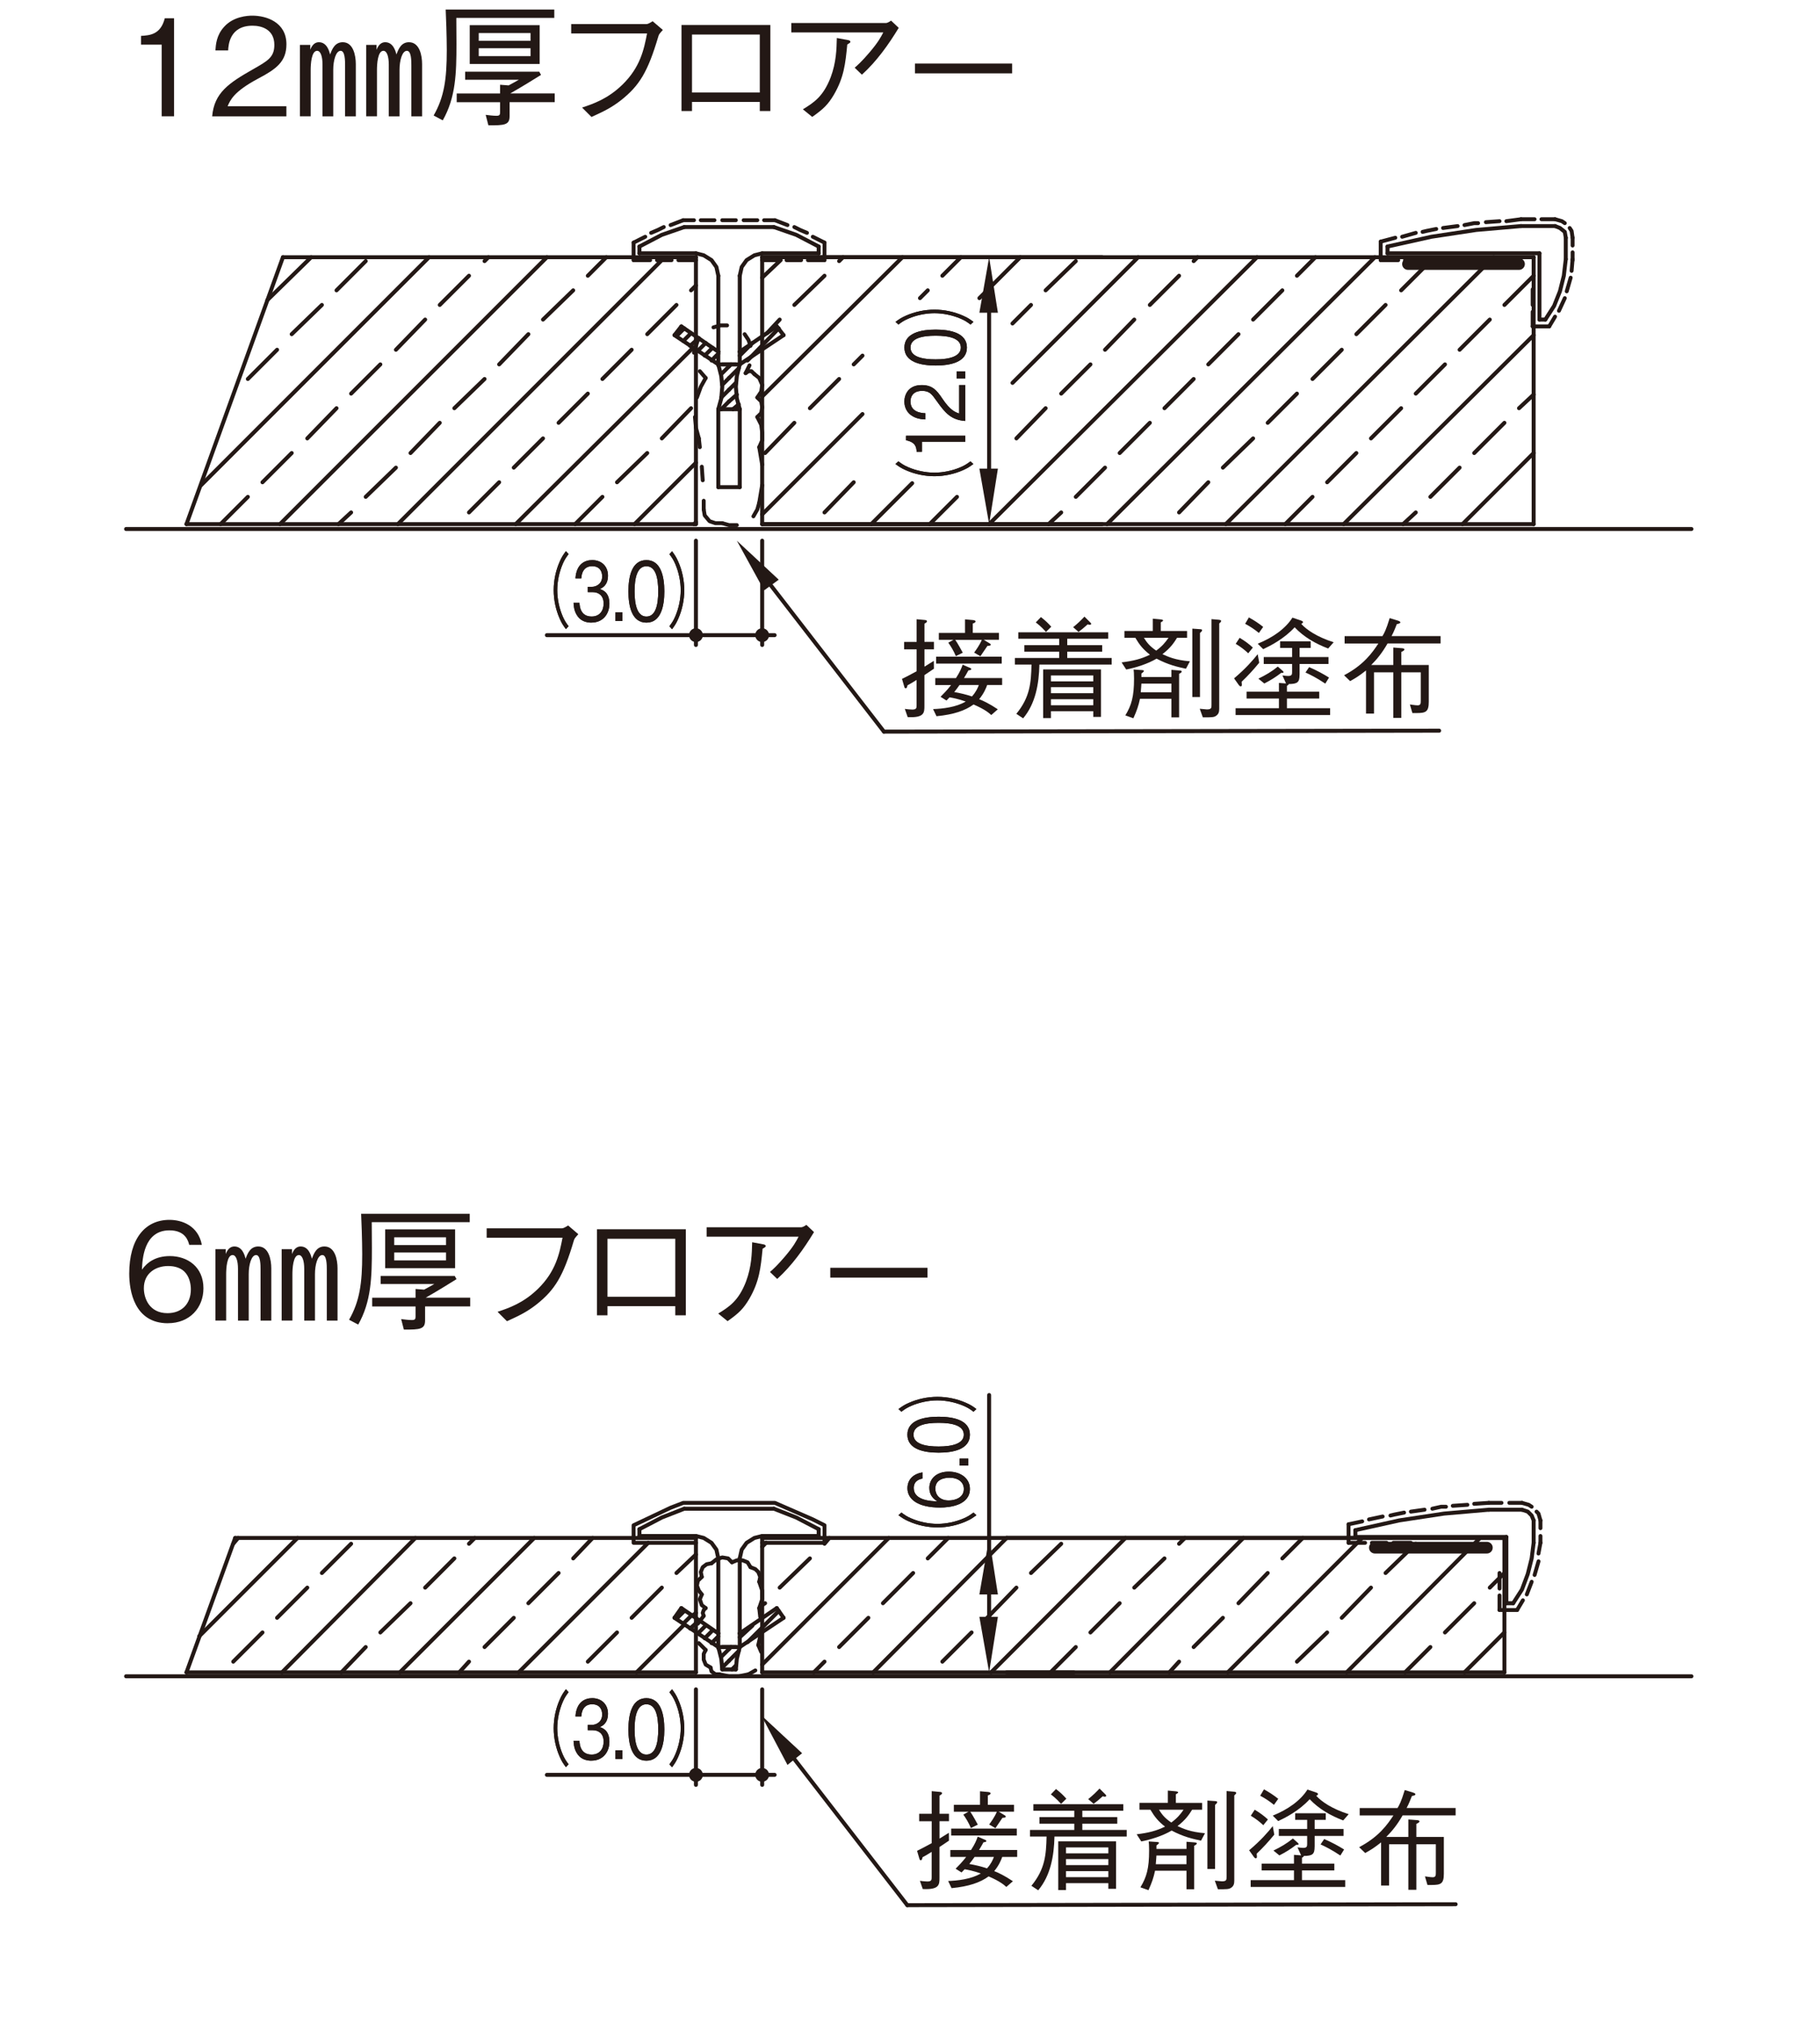 <?xml version="1.0" encoding="UTF-8"?><svg id="_レイヤー_1" xmlns="http://www.w3.org/2000/svg" xmlns:xlink="http://www.w3.org/1999/xlink" viewBox="0 0 500 556"><defs><style>.cls-1,.cls-2,.cls-3,.cls-4,.cls-5,.cls-6{fill:none;}.cls-2{stroke-width:3.21px;}.cls-2,.cls-3,.cls-4,.cls-5,.cls-6{stroke:#231815;stroke-linecap:round;stroke-linejoin:round;}.cls-3{stroke-width:3.21px;}.cls-7{clip-path:url(#clippath-1);}.cls-8{clip-path:url(#clippath-2);}.cls-9,.cls-10{fill:#231815;}.cls-4{stroke-width:1.09px;}.cls-5{stroke-width:1.07px;}.cls-10{fill-rule:evenodd;}.cls-6{stroke-width:2.08px;}.cls-11{clip-path:url(#clippath);}</style><clipPath id="clippath"><rect class="cls-1" x="34.09" y="59.69" width="431.13" height="464.22"/></clipPath><clipPath id="clippath-1"><rect class="cls-1" x="-22.06" y="1030.89" width="489.06" height="244.51"/></clipPath><clipPath id="clippath-2"><rect class="cls-1" x="-22.06" y="1030.89" width="489.06" height="244.51"/></clipPath></defs><rect class="cls-1" width="500" height="556"/><line class="cls-4" x1="73.45" y1="82.44" x2="85.49" y2="70.66"/><line class="cls-4" x1="55.25" y1="133.28" x2="117.87" y2="70.66"/><line class="cls-4" x1="76.92" y1="143.98" x2="150.25" y2="70.66"/><line class="cls-4" x1="109.3" y1="143.98" x2="181.82" y2="71.46"/><line class="cls-4" x1="141.68" y1="143.98" x2="190.39" y2="95.55"/><line class="cls-4" x1="209.39" y1="76.28" x2="214.47" y2="71.46"/><line class="cls-4" x1="174.33" y1="143.98" x2="191.19" y2="127.12"/><line class="cls-4" x1="209.39" y1="108.93" x2="247.92" y2="70.66"/><line class="cls-4" x1="209.39" y1="141.31" x2="236.95" y2="113.74"/><line class="cls-4" x1="269.06" y1="81.9" x2="280.3" y2="70.66"/><line class="cls-4" x1="239.36" y1="143.98" x2="250.6" y2="132.74"/><line class="cls-4" x1="278.16" y1="105.18" x2="312.68" y2="70.66"/><line class="cls-4" x1="54.71" y1="449.51" x2="81.74" y2="422.48"/><line class="cls-4" x1="271.74" y1="143.98" x2="345.33" y2="70.66"/><line class="cls-4" x1="77.46" y1="459.41" x2="114.12" y2="422.48"/><line class="cls-4" x1="304.12" y1="143.98" x2="377.71" y2="70.66"/><line class="cls-4" x1="109.84" y1="459.41" x2="146.77" y2="422.48"/><line class="cls-4" x1="336.76" y1="143.98" x2="410.35" y2="70.66"/><line class="cls-4" x1="142.49" y1="459.41" x2="178.08" y2="423.82"/><line class="cls-4" x1="369.14" y1="143.98" x2="421.33" y2="92.07"/><line class="cls-4" x1="174.87" y1="459.41" x2="187.98" y2="446.29"/><line class="cls-4" x1="190.12" y1="443.89" x2="191.19" y2="443.08"/><line class="cls-4" x1="209.39" y1="424.89" x2="210.46" y2="423.82"/><line class="cls-4" x1="401.79" y1="143.98" x2="421.33" y2="124.45"/><line class="cls-4" x1="209.39" y1="457.27" x2="244.17" y2="422.48"/><line class="cls-4" x1="239.89" y1="459.41" x2="276.55" y2="422.48"/><line class="cls-4" x1="272.27" y1="459.41" x2="309.2" y2="422.48"/><line class="cls-4" x1="304.92" y1="459.41" x2="341.58" y2="422.48"/><line class="cls-4" x1="337.3" y1="459.41" x2="374.23" y2="422.48"/><line class="cls-4" x1="369.95" y1="459.41" x2="406.61" y2="422.48"/><line class="cls-4" x1="402.33" y1="459.41" x2="413.3" y2="448.44"/><line class="cls-4" x1="133.12" y1="71.73" x2="134.19" y2="70.66"/><line class="cls-4" x1="60.6" y1="143.98" x2="68.09" y2="136.49"/><line class="cls-4" x1="161.49" y1="75.75" x2="166.57" y2="70.66"/><line class="cls-4" x1="92.98" y1="143.98" x2="96.46" y2="140.77"/><line class="cls-4" x1="189.85" y1="79.76" x2="191.19" y2="78.42"/><line class="cls-4" x1="158.01" y1="143.98" x2="165.5" y2="136.49"/><line class="cls-4" x1="169.51" y1="132.48" x2="177.81" y2="124.45"/><line class="cls-4" x1="181.82" y1="120.43" x2="189.85" y2="112.14"/><line class="cls-4" x1="230.53" y1="71.73" x2="231.6" y2="70.66"/><line class="cls-4" x1="210.72" y1="91.53" x2="214.2" y2="87.79"/><line class="cls-4" x1="218.22" y1="83.77" x2="226.51" y2="75.75"/><line class="cls-4" x1="190.65" y1="143.98" x2="191.19" y2="143.45"/><line class="cls-4" x1="234.54" y1="100.1" x2="236.95" y2="97.69"/><line class="cls-4" x1="210.19" y1="124.45" x2="218.22" y2="116.15"/><line class="cls-4" x1="222.5" y1="112.14" x2="230.53" y2="104.11"/><line class="cls-4" x1="252.74" y1="81.9" x2="254.88" y2="79.76"/><line class="cls-4" x1="258.89" y1="75.75" x2="263.98" y2="70.66"/><line class="cls-4" x1="226.51" y1="140.77" x2="234.54" y2="132.48"/><line class="cls-4" x1="278.16" y1="88.86" x2="283.24" y2="83.77"/><line class="cls-4" x1="287.26" y1="79.76" x2="295.55" y2="71.73"/><line class="cls-4" x1="64.08" y1="424.08" x2="65.42" y2="422.48"/><line class="cls-4" x1="255.41" y1="143.98" x2="262.91" y2="136.49"/><line class="cls-4" x1="327.93" y1="71.73" x2="329" y2="70.66"/><line class="cls-4" x1="356.3" y1="75.75" x2="361.38" y2="70.66"/><line class="cls-4" x1="288.06" y1="143.98" x2="291.54" y2="140.77"/><line class="cls-4" x1="128.84" y1="424.08" x2="130.44" y2="422.48"/><line class="cls-4" x1="93.78" y1="459.41" x2="100.47" y2="452.45"/><line class="cls-4" x1="104.49" y1="448.44" x2="112.78" y2="440.41"/><line class="cls-4" x1="116.8" y1="436.13" x2="124.82" y2="428.1"/><line class="cls-4" x1="157.47" y1="428.1" x2="162.82" y2="422.48"/><line class="cls-4" x1="126.16" y1="459.41" x2="128.84" y2="456.46"/><line class="cls-4" x1="133.12" y1="452.45" x2="141.15" y2="444.42"/><line class="cls-4" x1="145.16" y1="440.41" x2="153.46" y2="432.11"/><line class="cls-4" x1="413.3" y1="83.77" x2="421.33" y2="75.75"/><line class="cls-4" x1="353.09" y1="143.98" x2="360.58" y2="136.49"/><line class="cls-4" x1="185.84" y1="432.11" x2="191.19" y2="427.03"/><line class="cls-4" x1="161.49" y1="456.46" x2="169.51" y2="448.44"/><line class="cls-4" x1="173.53" y1="444.42" x2="181.82" y2="436.13"/><line class="cls-4" x1="417.31" y1="112.14" x2="421.33" y2="108.39"/><line class="cls-4" x1="385.47" y1="143.98" x2="388.95" y2="140.77"/><line class="cls-4" x1="392.96" y1="136.49" x2="400.99" y2="128.46"/><line class="cls-4" x1="405" y1="124.45" x2="413.3" y2="116.15"/><line class="cls-4" x1="226.51" y1="424.08" x2="227.85" y2="422.48"/><line class="cls-4" x1="209.39" y1="440.94" x2="210.19" y2="440.41"/><line class="cls-4" x1="214.2" y1="436.13" x2="222.5" y2="428.1"/><line class="cls-4" x1="254.88" y1="428.1" x2="260.5" y2="422.48"/><line class="cls-4" x1="223.57" y1="459.41" x2="226.51" y2="456.46"/><line class="cls-4" x1="230.53" y1="452.45" x2="238.56" y2="444.42"/><line class="cls-4" x1="242.57" y1="440.41" x2="250.86" y2="432.11"/><line class="cls-4" x1="323.92" y1="424.08" x2="325.53" y2="422.48"/><line class="cls-4" x1="288.6" y1="459.41" x2="295.55" y2="452.45"/><line class="cls-4" x1="299.57" y1="448.44" x2="307.6" y2="440.41"/><line class="cls-4" x1="311.61" y1="436.13" x2="319.91" y2="428.1"/><line class="cls-4" x1="352.29" y1="428.1" x2="357.91" y2="422.48"/><line class="cls-4" x1="321.24" y1="459.41" x2="323.92" y2="456.46"/><line class="cls-4" x1="327.93" y1="452.45" x2="335.96" y2="444.42"/><line class="cls-4" x1="340.24" y1="440.41" x2="348.27" y2="432.11"/><line class="cls-4" x1="409.28" y1="436.13" x2="413.3" y2="432.11"/><line class="cls-4" x1="386" y1="459.41" x2="392.96" y2="452.45"/><line class="cls-4" x1="396.97" y1="448.44" x2="405" y2="440.41"/><line class="cls-4" x1="68.09" y1="104.11" x2="76.12" y2="96.08"/><line class="cls-4" x1="80.14" y1="91.8" x2="88.43" y2="83.77"/><line class="cls-4" x1="92.45" y1="79.76" x2="100.47" y2="71.73"/><line class="cls-4" x1="72.11" y1="132.48" x2="80.14" y2="124.45"/><line class="cls-4" x1="84.42" y1="120.43" x2="92.45" y2="112.14"/><line class="cls-4" x1="96.46" y1="108.13" x2="104.49" y2="100.1"/><line class="cls-4" x1="108.77" y1="96.08" x2="116.8" y2="87.79"/><line class="cls-4" x1="120.81" y1="83.77" x2="128.84" y2="75.75"/><line class="cls-4" x1="100.47" y1="136.49" x2="108.77" y2="128.46"/><line class="cls-4" x1="112.78" y1="124.45" x2="120.81" y2="116.15"/><line class="cls-4" x1="124.82" y1="112.14" x2="133.12" y2="104.11"/><line class="cls-4" x1="137.13" y1="100.1" x2="145.16" y2="91.8"/><line class="cls-4" x1="149.18" y1="87.79" x2="157.47" y2="79.76"/><line class="cls-4" x1="128.84" y1="140.77" x2="137.13" y2="132.48"/><line class="cls-4" x1="141.15" y1="128.46" x2="149.18" y2="120.43"/><line class="cls-4" x1="153.46" y1="116.15" x2="161.49" y2="108.13"/><line class="cls-4" x1="165.5" y1="104.11" x2="173.53" y2="96.08"/><line class="cls-4" x1="177.81" y1="91.8" x2="185.84" y2="83.77"/><line class="cls-4" x1="279.23" y1="120.43" x2="287.26" y2="112.14"/><line class="cls-4" x1="291.54" y1="108.13" x2="299.57" y2="100.1"/><line class="cls-4" x1="303.58" y1="96.08" x2="311.61" y2="87.79"/><line class="cls-4" x1="315.89" y1="83.77" x2="323.92" y2="75.75"/><line class="cls-4" x1="64.08" y1="456.46" x2="72.11" y2="448.44"/><line class="cls-4" x1="76.12" y1="444.42" x2="84.42" y2="436.13"/><line class="cls-4" x1="88.43" y1="432.11" x2="96.46" y2="424.08"/><line class="cls-4" x1="295.55" y1="136.49" x2="303.58" y2="128.46"/><line class="cls-4" x1="307.6" y1="124.45" x2="315.89" y2="116.15"/><line class="cls-4" x1="319.91" y1="112.14" x2="327.93" y2="104.11"/><line class="cls-4" x1="331.95" y1="100.1" x2="340.24" y2="91.8"/><line class="cls-4" x1="344.26" y1="87.79" x2="352.29" y2="79.76"/><line class="cls-4" x1="323.92" y1="140.77" x2="331.95" y2="132.48"/><line class="cls-4" x1="335.96" y1="128.46" x2="344.26" y2="120.43"/><line class="cls-4" x1="348.27" y1="116.15" x2="356.3" y2="108.13"/><line class="cls-4" x1="360.58" y1="104.11" x2="368.61" y2="96.08"/><line class="cls-4" x1="372.62" y1="91.8" x2="380.65" y2="83.77"/><line class="cls-4" x1="384.93" y1="79.76" x2="392.96" y2="71.73"/><line class="cls-4" x1="364.6" y1="132.48" x2="372.62" y2="124.45"/><line class="cls-4" x1="376.64" y1="120.43" x2="384.93" y2="112.14"/><line class="cls-4" x1="388.95" y1="108.13" x2="396.97" y2="100.1"/><line class="cls-4" x1="400.99" y1="96.08" x2="409.28" y2="87.79"/><line class="cls-4" x1="258.89" y1="456.46" x2="266.92" y2="448.44"/><line class="cls-4" x1="271.2" y1="444.42" x2="279.23" y2="436.13"/><line class="cls-4" x1="283.24" y1="432.11" x2="291.54" y2="424.08"/><line class="cls-4" x1="356.3" y1="456.46" x2="364.6" y2="448.44"/><line class="cls-4" x1="368.61" y1="444.42" x2="376.64" y2="436.13"/><line class="cls-4" x1="380.65" y1="432.11" x2="388.95" y2="424.08"/><line class="cls-4" x1="51.23" y1="143.98" x2="191.19" y2="143.98"/><line class="cls-4" x1="34.64" y1="145.32" x2="464.68" y2="145.32"/><line class="cls-4" x1="209.39" y1="143.98" x2="421.33" y2="143.98"/><line class="cls-4" x1="421.33" y1="70.66" x2="209.39" y2="70.66"/><line class="cls-4" x1="191.19" y1="70.66" x2="77.73" y2="70.66"/><line class="cls-4" x1="77.73" y1="70.66" x2="51.23" y2="143.98"/><line class="cls-4" x1="191.19" y1="70.66" x2="191.19" y2="143.98"/><line class="cls-4" x1="209.39" y1="70.66" x2="209.39" y2="143.98"/><line class="cls-4" x1="302.78" y1="70.66" x2="209.39" y2="70.66"/><line class="cls-4" x1="302.78" y1="143.98" x2="209.39" y2="143.98"/><line class="cls-4" x1="271.74" y1="85.91" x2="271.74" y2="128.73"/><polygon class="cls-9" points="269.06 85.91 274.15 85.91 271.74 70.66 269.06 85.91"/><polygon class="cls-9" points="269.06 128.73 271.74 143.98 274.15 128.73 269.06 128.73"/><line class="cls-4" x1="51.23" y1="459.41" x2="191.19" y2="459.41"/><line class="cls-4" x1="34.64" y1="460.48" x2="464.68" y2="460.48"/><line class="cls-4" x1="209.39" y1="459.41" x2="295.02" y2="459.41"/><line class="cls-4" x1="413.3" y1="422.48" x2="209.39" y2="422.48"/><line class="cls-4" x1="191.19" y1="422.48" x2="64.61" y2="422.48"/><line class="cls-4" x1="64.61" y1="422.48" x2="51.23" y2="459.41"/><line class="cls-4" x1="191.19" y1="422.48" x2="191.19" y2="459.41"/><line class="cls-4" x1="209.39" y1="422.48" x2="209.39" y2="459.41"/><line class="cls-4" x1="413.3" y1="422.48" x2="276.55" y2="422.48"/><line class="cls-4" x1="413.3" y1="459.41" x2="276.55" y2="459.41"/><line class="cls-4" x1="271.74" y1="383.22" x2="271.74" y2="448.17"/><polygon class="cls-9" points="269.06 438 274.15 438 271.74 422.48 269.06 438"/><polygon class="cls-9" points="269.06 444.15 271.74 459.4 274.15 444.15 269.06 444.15"/><line class="cls-4" x1="421.33" y1="70.66" x2="421.33" y2="143.98"/><line class="cls-4" x1="413.3" y1="422.48" x2="413.3" y2="459.41"/><line class="cls-4" x1="430.16" y1="71.2" x2="430.16" y2="65.31"/><line class="cls-4" x1="422.93" y1="87.79" x2="422.93" y2="69.59"/><line class="cls-5" x1="421.06" y1="89.66" x2="421.06" y2="85.65"/><line class="cls-5" x1="421.06" y1="83.77" x2="421.06" y2="79.49"/><line class="cls-5" x1="432.03" y1="71.46" x2="432.03" y2="69.32"/><line class="cls-5" x1="432.03" y1="67.45" x2="432.03" y2="65.31"/><line class="cls-4" x1="422.93" y1="69.59" x2="381.19" y2="69.59"/><line class="cls-4" x1="427.21" y1="62.1" x2="417.85" y2="62.1"/><line class="cls-5" x1="427.21" y1="60.22" x2="423.47" y2="60.22"/><line class="cls-5" x1="421.59" y1="60.22" x2="417.85" y2="60.22"/><line class="cls-4" x1="424.54" y1="87.79" x2="422.93" y2="87.79"/><line class="cls-5" x1="425.61" y1="89.66" x2="421.06" y2="89.66"/><line class="cls-5" x1="396.44" y1="71.46" x2="391.89" y2="71.46"/><line class="cls-5" x1="389.75" y1="71.46" x2="386" y2="71.46"/><line class="cls-5" x1="384.13" y1="71.46" x2="379.31" y2="71.46"/><line class="cls-4" x1="381.19" y1="67.72" x2="381.19" y2="69.59"/><line class="cls-5" x1="379.31" y1="66.38" x2="379.31" y2="71.46"/><polyline class="cls-4" points="417.85 62.1 405.54 63.17 393.23 65.04 381.19 67.72"/><line class="cls-5" x1="417.85" y1="60.22" x2="413.83" y2="60.76"/><line class="cls-5" x1="411.96" y1="60.76" x2="408.21" y2="61.03"/><polyline class="cls-5" points="406.07 61.3 405 61.3 402.33 61.83"/><line class="cls-5" x1="400.45" y1="62.1" x2="396.44" y2="62.63"/><polyline class="cls-5" points="394.57 62.9 391.89 63.44 390.82 63.7"/><line class="cls-5" x1="388.95" y1="63.97" x2="385.2" y2="65.04"/><line class="cls-5" x1="383.33" y1="65.31" x2="379.31" y2="66.38"/><polyline class="cls-4" points="424.54 87.79 426.95 84.04 428.55 80.03 429.62 75.75 430.16 71.2"/><line class="cls-5" x1="425.61" y1="89.66" x2="427.21" y2="86.98"/><line class="cls-5" x1="428.28" y1="85.38" x2="429.89" y2="81.9"/><line class="cls-5" x1="430.42" y1="80.03" x2="431.5" y2="76.28"/><line class="cls-5" x1="431.76" y1="74.41" x2="432.03" y2="71.2"/><polyline class="cls-4" points="430.16 65.31 429.89 63.7 428.55 62.63 427.21 62.1"/><polyline class="cls-5" points="432.03 65.31 431.76 63.44 431.23 62.63"/><polyline class="cls-5" points="429.89 61.3 429.09 60.76 427.21 60.22"/><line class="cls-3" x1="386.81" y1="72.53" x2="417.31" y2="72.53"/><line class="cls-4" x1="421.33" y1="423.82" x2="421.33" y2="417.66"/><line class="cls-4" x1="413.83" y1="440.41" x2="413.83" y2="422.21"/><line class="cls-5" x1="411.96" y1="442.28" x2="411.96" y2="438.27"/><line class="cls-5" x1="411.96" y1="436.39" x2="411.96" y2="432.11"/><line class="cls-5" x1="423.2" y1="423.82" x2="423.2" y2="421.94"/><line class="cls-5" x1="423.2" y1="419.8" x2="423.2" y2="417.66"/><line class="cls-4" x1="413.83" y1="422.21" x2="372.36" y2="422.21"/><line class="cls-4" x1="418.12" y1="414.72" x2="409.02" y2="414.72"/><line class="cls-5" x1="418.12" y1="412.84" x2="414.64" y2="412.84"/><line class="cls-5" x1="412.5" y1="412.84" x2="409.02" y2="412.84"/><line class="cls-4" x1="415.71" y1="440.41" x2="413.83" y2="440.41"/><line class="cls-5" x1="416.78" y1="442.28" x2="411.96" y2="442.28"/><line class="cls-5" x1="387.61" y1="423.82" x2="382.79" y2="423.82"/><line class="cls-5" x1="380.92" y1="423.82" x2="376.9" y2="423.82"/><line class="cls-5" x1="375.03" y1="423.82" x2="370.48" y2="423.82"/><line class="cls-4" x1="372.36" y1="420.34" x2="372.36" y2="422.21"/><line class="cls-5" x1="370.48" y1="418.73" x2="370.48" y2="423.82"/><polyline class="cls-4" points="409.02 414.72 396.71 415.79 384.4 417.66 372.36 420.34"/><line class="cls-5" x1="409.02" y1="412.84" x2="405" y2="413.11"/><line class="cls-5" x1="403.13" y1="413.38" x2="399.12" y2="413.65"/><polyline class="cls-5" points="397.24 413.91 395.9 413.91 393.5 414.45"/><line class="cls-5" x1="391.36" y1="414.72" x2="387.61" y2="415.25"/><polyline class="cls-5" points="385.74 415.52 383.06 416.06 381.99 416.32"/><line class="cls-5" x1="379.85" y1="416.59" x2="376.1" y2="417.39"/><line class="cls-5" x1="374.23" y1="417.93" x2="370.48" y2="418.73"/><polyline class="cls-4" points="415.71 440.41 418.12 436.66 419.72 432.38 420.79 428.1 421.33 423.82"/><line class="cls-5" x1="416.78" y1="442.28" x2="418.38" y2="439.6"/><line class="cls-5" x1="419.45" y1="438" x2="420.79" y2="434.52"/><line class="cls-5" x1="421.59" y1="432.65" x2="422.67" y2="428.9"/><line class="cls-5" x1="422.66" y1="426.76" x2="423.2" y2="423.82"/><polyline class="cls-4" points="421.33 417.66 420.79 416.32 419.72 415.25 418.12 414.72"/><polyline class="cls-5" points="423.2 417.66 422.66 415.79 422.13 415.25"/><polyline class="cls-5" points="420.79 413.91 419.99 413.38 418.12 412.84"/><line class="cls-3" x1="377.71" y1="425.15" x2="408.48" y2="425.15"/><line class="cls-4" x1="197.34" y1="133.82" x2="203.23" y2="133.82"/><line class="cls-4" x1="224.91" y1="69.59" x2="224.91" y2="67.72"/><line class="cls-5" x1="226.51" y1="71.46" x2="226.51" y2="66.65"/><line class="cls-4" x1="224.91" y1="69.59" x2="209.39" y2="69.59"/><line class="cls-5" x1="226.51" y1="71.46" x2="221.96" y2="71.46"/><line class="cls-5" x1="220.09" y1="71.46" x2="216.08" y2="71.46"/><line class="cls-5" x1="214.2" y1="71.46" x2="209.39" y2="71.46"/><line class="cls-4" x1="212.6" y1="62.37" x2="187.98" y2="62.37"/><line class="cls-5" x1="212.87" y1="60.49" x2="209.92" y2="60.49"/><line class="cls-5" x1="208.05" y1="60.49" x2="204.3" y2="60.49"/><line class="cls-5" x1="202.16" y1="60.49" x2="198.42" y2="60.49"/><line class="cls-5" x1="196.27" y1="60.49" x2="192.53" y2="60.49"/><line class="cls-5" x1="190.65" y1="60.49" x2="187.71" y2="60.49"/><line class="cls-4" x1="191.19" y1="69.59" x2="175.67" y2="69.59"/><line class="cls-4" x1="202.16" y1="100.1" x2="198.42" y2="100.1"/><line class="cls-5" x1="191.19" y1="71.46" x2="186.37" y2="71.46"/><line class="cls-5" x1="184.5" y1="71.46" x2="180.49" y2="71.46"/><line class="cls-5" x1="178.61" y1="71.46" x2="174.06" y2="71.46"/><line class="cls-4" x1="185.84" y1="92.34" x2="187.98" y2="90.2"/><line class="cls-4" x1="187.71" y1="93.67" x2="189.85" y2="91.53"/><line class="cls-4" x1="189.58" y1="95.01" x2="191.99" y2="92.87"/><line class="cls-4" x1="191.73" y1="96.35" x2="193.87" y2="94.21"/><line class="cls-4" x1="193.6" y1="97.69" x2="195.74" y2="95.55"/><line class="cls-4" x1="195.47" y1="99.03" x2="197.34" y2="97.15"/><line class="cls-4" x1="197.34" y1="100.36" x2="197.34" y2="100.1"/><line class="cls-4" x1="198.15" y1="102.77" x2="200.29" y2="100.63"/><line class="cls-4" x1="200.29" y1="100.63" x2="200.82" y2="100.1"/><line class="cls-4" x1="203.23" y1="97.69" x2="206.71" y2="94.21"/><line class="cls-4" x1="198.42" y1="105.72" x2="200.29" y2="103.84"/><line class="cls-4" x1="200.29" y1="103.84" x2="202.96" y2="101.17"/><line class="cls-4" x1="205.37" y1="99.03" x2="213.94" y2="90.2"/><line class="cls-4" x1="198.15" y1="109.2" x2="200.29" y2="107.05"/><line class="cls-4" x1="200.29" y1="107.05" x2="202.16" y2="105.18"/><line class="cls-4" x1="198.15" y1="112.41" x2="200.29" y2="110.27"/><line class="cls-4" x1="200.29" y1="110.27" x2="202.43" y2="108.39"/><line class="cls-4" x1="201.36" y1="112.41" x2="202.96" y2="111.07"/><line class="cls-4" x1="203.23" y1="112.41" x2="197.34" y2="112.41"/><line class="cls-4" x1="175.67" y1="67.72" x2="175.67" y2="69.59"/><line class="cls-5" x1="174.06" y1="66.65" x2="174.06" y2="71.46"/><line class="cls-4" x1="197.34" y1="75.75" x2="197.34" y2="96.62"/><line class="cls-4" x1="197.34" y1="112.41" x2="197.34" y2="133.82"/><line class="cls-4" x1="203.23" y1="75.75" x2="203.23" y2="96.62"/><line class="cls-4" x1="203.23" y1="112.41" x2="203.23" y2="133.82"/><polyline class="cls-4" points="197.34 75.75 196.81 73.34 195.47 71.46 193.33 70.13 191.19 69.59"/><polyline class="cls-4" points="209.39 69.59 207.25 70.13 205.11 71.46 203.77 73.34 203.23 75.75"/><polyline class="cls-4" points="224.91 67.72 218.75 64.51 212.6 62.37"/><polyline class="cls-4" points="187.98 62.37 181.82 64.51 175.67 67.72"/><line class="cls-5" x1="187.71" y1="60.49" x2="184.23" y2="61.83"/><polyline class="cls-5" points="182.36 62.37 180.75 63.17 178.88 63.97"/><line class="cls-5" x1="177.27" y1="65.04" x2="174.06" y2="66.65"/><line class="cls-5" x1="226.51" y1="66.65" x2="223.3" y2="65.04"/><polyline class="cls-5" points="221.7 63.97 219.82 63.17 218.22 62.37"/><line class="cls-5" x1="216.34" y1="61.83" x2="212.87" y2="60.49"/><line class="cls-4" x1="197.34" y1="96.62" x2="187.18" y2="89.66"/><line class="cls-4" x1="185.3" y1="92.07" x2="197.34" y2="100.1"/><line class="cls-4" x1="197.34" y1="100.1" x2="203.23" y2="100.1"/><line class="cls-4" x1="187.18" y1="89.66" x2="185.3" y2="92.07"/><line class="cls-4" x1="203.23" y1="96.62" x2="213.4" y2="89.66"/><line class="cls-4" x1="215.27" y1="92.07" x2="203.23" y2="100.1"/><line class="cls-4" x1="213.4" y1="89.66" x2="215.27" y2="92.07"/><polyline class="cls-4" points="197.34 112.41 198.15 109.46 198.42 106.25 198.15 103.31 197.34 100.1"/><polyline class="cls-4" points="203.23 100.1 202.43 103.31 202.16 106.25 202.43 109.46 203.23 112.41"/><line class="cls-4" x1="197.34" y1="96.62" x2="197.34" y2="100.1"/><line class="cls-4" x1="203.23" y1="96.62" x2="203.23" y2="100.1"/><line class="cls-4" x1="224.91" y1="421.94" x2="224.91" y2="420.07"/><line class="cls-4" x1="224.91" y1="421.94" x2="209.39" y2="421.94"/><line class="cls-4" x1="212.6" y1="414.45" x2="187.98" y2="414.45"/><line class="cls-4" x1="191.19" y1="421.94" x2="175.67" y2="421.94"/><line class="cls-4" x1="202.16" y1="452.45" x2="198.42" y2="452.45"/><line class="cls-4" x1="175.67" y1="420.07" x2="175.67" y2="421.94"/><line class="cls-4" x1="197.34" y1="428.1" x2="197.34" y2="448.7"/><line class="cls-4" x1="203.23" y1="428.1" x2="203.23" y2="448.7"/><polyline class="cls-4" points="197.34 428.1 196.81 425.69 195.47 423.82 193.33 422.48 191.19 421.94"/><polyline class="cls-4" points="209.39 421.94 207.25 422.48 205.11 423.82 203.77 425.69 203.23 428.1"/><polyline class="cls-4" points="224.91 420.07 218.75 416.86 212.6 414.45"/><polyline class="cls-4" points="187.98 414.45 181.82 416.86 175.67 420.07"/><polyline class="cls-5" points="191.19 423.82 186.37 423.82 174.06 423.82 174.06 419 184.23 414.18 187.71 412.84 209.92 412.84 212.87 412.84 223.3 417.39 226.51 419 226.51 423.82 220.09 423.82 216.08 423.82 214.2 423.82 209.39 423.82"/><line class="cls-4" x1="197.34" y1="448.7" x2="187.18" y2="441.75"/><line class="cls-4" x1="185.3" y1="444.42" x2="197.34" y2="452.45"/><line class="cls-4" x1="197.34" y1="452.45" x2="203.23" y2="452.45"/><line class="cls-4" x1="187.18" y1="441.75" x2="185.3" y2="444.42"/><line class="cls-4" x1="203.23" y1="448.7" x2="213.4" y2="441.75"/><line class="cls-4" x1="215.27" y1="444.42" x2="203.23" y2="452.45"/><line class="cls-4" x1="213.4" y1="441.75" x2="215.27" y2="444.42"/><polyline class="cls-4" points="198.42 458.6 198.15 455.66 197.34 452.45"/><polyline class="cls-4" points="203.23 452.45 202.43 455.66 202.16 458.6"/><line class="cls-4" x1="197.34" y1="448.7" x2="197.34" y2="452.45"/><line class="cls-4" x1="203.23" y1="448.7" x2="203.23" y2="452.45"/><line class="cls-4" x1="185.84" y1="444.69" x2="187.98" y2="442.55"/><line class="cls-4" x1="187.71" y1="446.03" x2="189.85" y2="443.89"/><line class="cls-4" x1="189.58" y1="447.36" x2="191.99" y2="445.22"/><line class="cls-4" x1="191.73" y1="448.7" x2="193.87" y2="446.56"/><line class="cls-4" x1="193.6" y1="450.04" x2="195.74" y2="447.9"/><line class="cls-4" x1="195.47" y1="451.38" x2="197.34" y2="449.51"/><line class="cls-4" x1="197.34" y1="452.72" x2="197.34" y2="452.45"/><line class="cls-4" x1="198.15" y1="455.13" x2="200.29" y2="452.98"/><line class="cls-4" x1="200.29" y1="452.98" x2="200.82" y2="452.45"/><line class="cls-4" x1="203.23" y1="449.77" x2="206.71" y2="446.56"/><line class="cls-4" x1="198.42" y1="458.07" x2="200.29" y2="456.2"/><line class="cls-4" x1="200.29" y1="456.2" x2="202.96" y2="453.52"/><line class="cls-4" x1="205.37" y1="451.11" x2="213.94" y2="442.55"/><line class="cls-4" x1="201.09" y1="458.6" x2="202.16" y2="457.53"/><line class="cls-4" x1="198.42" y1="458.6" x2="202.16" y2="458.6"/><polyline class="cls-5" points="193.87 103.84 192.53 106.25 191.46 109.2"/><polyline class="cls-5" points="190.92 114.55 191.19 117.49 191.99 120.43"/><line class="cls-5" x1="191.99" y1="120.43" x2="192.26" y2="122.84"/><line class="cls-5" x1="192.8" y1="128.2" x2="193.06" y2="131.94"/><line class="cls-5" x1="193.33" y1="137.56" x2="193.33" y2="139.97"/><polyline class="cls-5" points="193.33 139.97 193.6 141.58 194.94 143.18 196.54 143.72 198.41 143.72"/><polyline class="cls-5" points="198.42 143.72 200.29 144.25 202.43 144.25"/><polyline class="cls-5" points="206.98 141.84 208.05 139.97 208.58 138.1"/><line class="cls-5" x1="208.58" y1="138.1" x2="209.39" y2="133.28"/><line class="cls-5" x1="209.39" y1="127.66" x2="208.58" y2="122.84"/><polyline class="cls-5" points="208.58 122.84 209.39 120.97 209.39 118.83 209.12 116.69 208.05 114.55"/><polyline class="cls-5" points="208.05 114.55 209.12 113.48 209.39 111.87 209.12 110.27 208.05 109.2"/><polyline class="cls-5" points="208.05 109.2 209.12 107.59 209.39 105.72 208.58 103.84 207.25 102.77"/><polyline class="cls-5" points="207.25 102.77 206.44 101.97 205.64 101.97 204.84 102.51"/><line class="cls-5" x1="204.84" y1="102.51" x2="205.91" y2="100.36"/><polyline class="cls-5" points="206.18 95.01 205.64 93.41 204.57 91.8"/><polyline class="cls-5" points="199.75 89.39 197.88 89.39 196.01 89.93"/><polyline class="cls-5" points="191.73 93.41 191.19 95.01 190.65 96.89"/><line class="cls-5" x1="192.26" y1="101.97" x2="193.87" y2="103.84"/><polyline class="cls-5" points="195.47 429.44 194.13 429.7 193.06 430.51 192.53 431.84 192.8 433.18"/><polyline class="cls-5" points="192.8 433.18 191.72 434.25 191.46 435.59 191.99 436.93 192.8 438"/><polyline class="cls-5" points="192.8 438 192.26 439.34 192.8 440.94 193.87 441.75"/><polyline class="cls-5" points="193.87 441.75 193.33 442.28 193.06 443.08 193.33 443.89"/><polyline class="cls-5" points="193.33 443.89 192.53 444.96 191.72 446.03"/><polyline class="cls-5" points="191.99 451.38 192.8 452.18 193.87 453.25"/><polyline class="cls-5" points="193.87 453.25 193.33 454.32 193.33 455.93 193.87 457.27 195.2 458.07"/><polyline class="cls-5" points="195.2 458.07 195.47 459.14 196.54 459.94 197.61 459.94"/><polyline class="cls-5" points="197.61 459.94 200.29 460.48 202.96 460.48 205.64 459.94"/><line class="cls-5" x1="205.64" y1="459.94" x2="207.51" y2="458.87"/><line class="cls-5" x1="209.12" y1="453.79" x2="208.32" y2="451.91"/><line class="cls-5" x1="208.32" y1="451.91" x2="208.85" y2="449.51"/><line class="cls-5" x1="208.85" y1="444.15" x2="208.58" y2="441.75"/><polyline class="cls-5" points="208.58 441.75 209.39 439.34 209.39 436.93 208.58 434.52"/><polyline class="cls-5" points="208.58 434.52 208.85 433.18 208.32 431.84 207.51 431.04 206.18 430.51"/><polyline class="cls-5" points="206.18 430.51 205.37 429.17 204.03 428.63 202.43 428.63 201.09 429.17"/><polyline class="cls-5" points="201.09 429.17 200.02 428.1 198.42 427.83 196.81 428.37 195.47 429.44"/><polygon class="cls-10" points="209.92 162.18 202.43 148.53 213.94 159.24 209.92 162.18"/><line class="cls-4" x1="211.8" y1="160.84" x2="242.84" y2="200.98"/><line class="cls-4" x1="242.84" y1="200.98" x2="395.37" y2="200.72"/><polygon class="cls-10" points="216.34 484.83 209.12 471.18 220.36 481.62 216.34 484.83"/><line class="cls-4" x1="218.22" y1="483.22" x2="249.26" y2="523.36"/><line class="cls-4" x1="249.26" y1="523.36" x2="399.9" y2="523.1"/><line class="cls-4" x1="191.19" y1="148.53" x2="191.19" y2="177.18"/><line class="cls-4" x1="209.39" y1="148.53" x2="209.39" y2="177.18"/><line class="cls-4" x1="212.81" y1="174.48" x2="150.24" y2="174.48"/><line class="cls-4" x1="191.19" y1="464.07" x2="191.19" y2="490.31"/><line class="cls-4" x1="209.39" y1="464.07" x2="209.39" y2="490.31"/><line class="cls-4" x1="212.81" y1="487.56" x2="150.24" y2="487.56"/><path class="cls-9" d="M246.81,126.73c.94.7,1.49,1.09,2.7,1.61,2.21.95,4.79,1.5,7.2,1.5s5-.55,7.2-1.5c1.2-.52,1.76-.91,2.7-1.61l.8.73c-.96.71-1.58,1.14-2.81,1.68-2.43,1.09-5.2,1.68-7.89,1.68s-5.46-.59-7.9-1.68c-1.23-.54-1.85-.96-2.81-1.68l.8-.73Z"/><path class="cls-9" d="M265.19,121.35h-11.91v2.75h-1.45c-.09-1.16-.2-2.6-2.92-3.16v-1.23h16.28v1.64Z"/><path class="cls-9" d="M265.19,115.64c-3.88-.27-5.51-2.18-7.83-5.44-1.38-1.94-1.99-2.82-4.04-2.82-2.56,0-3.19,1.68-3.19,2.89,0,3.07,3.23,3.21,4.1,3.25v1.7c-.94-.05-2.52-.13-3.93-1.16-1.72-1.23-1.85-3.1-1.85-3.75,0-1.86,1.07-4.53,4.75-4.53,2.88,0,4.1,1.34,5.69,3.73,2.19,3.28,3.59,3.73,4.62,4.09v-7.82h1.67v9.87Z"/><path class="cls-9" d="M265.19,103.96h-2.39v-1.91h2.39v1.91Z"/><path class="cls-9" d="M265.64,95.47c0,4-4.48,4.94-8.59,4.94s-8.59-.95-8.59-4.94,4.53-4.93,8.59-4.93,8.59.93,8.59,4.93ZM250.14,95.47c0,2.55,3.26,3.25,6.91,3.25s6.91-.75,6.91-3.25-3.12-3.25-6.91-3.25-6.91.73-6.91,3.25Z"/><path class="cls-9" d="M266.62,89.15c-.94-.7-1.49-1.09-2.7-1.61-2.21-.95-4.79-1.5-7.2-1.5s-5,.55-7.2,1.5c-1.2.52-1.76.91-2.7,1.61l-.8-.73c.96-.71,1.58-1.14,2.81-1.68,2.43-1.09,5.2-1.68,7.9-1.68s5.46.59,7.89,1.68c1.23.54,1.85.96,2.81,1.68l-.8.73Z"/><path class="cls-9" d="M246.81,126.73c.94.7,1.49,1.09,2.7,1.61,2.21.95,4.79,1.5,7.2,1.5s5-.55,7.2-1.5c1.2-.52,1.76-.91,2.7-1.61l.8.73c-.96.71-1.58,1.14-2.81,1.68-2.43,1.09-5.2,1.68-7.89,1.68s-5.46-.59-7.9-1.68c-1.23-.54-1.85-.96-2.81-1.68l.8-.73Z"/><path class="cls-9" d="M265.19,121.35h-11.91v2.75h-1.45c-.09-1.16-.2-2.6-2.92-3.16v-1.23h16.28v1.64Z"/><path class="cls-9" d="M265.19,115.64c-3.88-.27-5.51-2.18-7.83-5.44-1.38-1.94-1.99-2.82-4.04-2.82-2.56,0-3.19,1.68-3.19,2.89,0,3.07,3.23,3.21,4.1,3.25v1.7c-.94-.05-2.52-.13-3.93-1.16-1.72-1.23-1.85-3.1-1.85-3.75,0-1.86,1.07-4.53,4.75-4.53,2.88,0,4.1,1.34,5.69,3.73,2.19,3.28,3.59,3.73,4.62,4.09v-7.82h1.67v9.87Z"/><path class="cls-9" d="M265.19,103.96h-2.39v-1.91h2.39v1.91Z"/><path class="cls-9" d="M265.64,95.47c0,4-4.48,4.94-8.59,4.94s-8.59-.95-8.59-4.94,4.53-4.93,8.59-4.93,8.59.93,8.59,4.93ZM250.14,95.47c0,2.55,3.26,3.25,6.91,3.25s6.91-.75,6.91-3.25-3.12-3.25-6.91-3.25-6.91.73-6.91,3.25Z"/><path class="cls-9" d="M266.62,89.15c-.94-.7-1.49-1.09-2.7-1.61-2.21-.95-4.79-1.5-7.2-1.5s-5,.55-7.2,1.5c-1.2.52-1.76.91-2.7,1.61l-.8-.73c.96-.71,1.58-1.14,2.81-1.68,2.43-1.09,5.2-1.68,7.9-1.68s5.46.59,7.89,1.68c1.23.54,1.85.96,2.81,1.68l-.8.73Z"/><path class="cls-9" d="M247.64,415.5c.94.7,1.49,1.09,2.7,1.61,2.21.95,4.79,1.5,7.2,1.5s5-.55,7.2-1.5c1.2-.52,1.76-.91,2.7-1.61l.8.73c-.96.71-1.58,1.14-2.81,1.68-2.43,1.09-5.2,1.68-7.89,1.68s-5.46-.59-7.9-1.68c-1.23-.54-1.85-.96-2.81-1.68l.8-.73Z"/><path class="cls-9" d="M266.46,408.99c0,4.46-5.4,5.14-8.23,5.14-5.8,0-8.94-2.11-8.94-5.35,0-1.68.98-3.82,4.15-4.3v1.68c-.62.13-2.41.5-2.41,2.62,0,3.44,4.88,3.6,6.53,3.66-1.16-.66-2.25-1.77-2.25-3.71,0-2.34,1.78-4.46,5.35-4.46,3.23,0,5.8,1.82,5.8,4.73ZM258.19,406.58c-.91.55-1.23,1.48-1.23,2.37,0,1.64,1.18,3.23,3.68,3.23,1.65,0,4.15-.71,4.15-3.14,0-1.86-1.49-3.1-3.95-3.1-.74,0-1.81.12-2.65.64Z"/><path class="cls-9" d="M266.02,402.6h-2.39v-1.91h2.39v1.91Z"/><path class="cls-9" d="M266.46,394.11c0,4-4.48,4.94-8.59,4.94s-8.59-.95-8.59-4.94,4.53-4.93,8.59-4.93,8.59.93,8.59,4.93ZM250.96,394.11c0,2.55,3.26,3.25,6.91,3.25s6.91-.75,6.91-3.25-3.12-3.25-6.91-3.25-6.91.73-6.91,3.25Z"/><path class="cls-9" d="M267.44,387.8c-.94-.7-1.49-1.09-2.7-1.61-2.21-.95-4.79-1.5-7.2-1.5s-5,.55-7.2,1.5c-1.2.52-1.76.91-2.7,1.61l-.8-.73c.96-.71,1.58-1.14,2.81-1.68,2.43-1.09,5.2-1.68,7.9-1.68s5.46.59,7.89,1.68c1.23.54,1.85.96,2.81,1.68l-.8.73Z"/><path class="cls-9" d="M247.64,415.5c.94.7,1.49,1.09,2.7,1.61,2.21.95,4.79,1.5,7.2,1.5s5-.55,7.2-1.5c1.2-.52,1.76-.91,2.7-1.61l.8.73c-.96.71-1.58,1.14-2.81,1.68-2.43,1.09-5.2,1.68-7.89,1.68s-5.46-.59-7.9-1.68c-1.23-.54-1.85-.96-2.81-1.68l.8-.73Z"/><path class="cls-9" d="M266.46,408.99c0,4.46-5.4,5.14-8.23,5.14-5.8,0-8.94-2.11-8.94-5.35,0-1.68.98-3.82,4.15-4.3v1.68c-.62.13-2.41.5-2.41,2.62,0,3.44,4.88,3.6,6.53,3.66-1.16-.66-2.25-1.77-2.25-3.71,0-2.34,1.78-4.46,5.35-4.46,3.23,0,5.8,1.82,5.8,4.73ZM258.19,406.58c-.91.55-1.23,1.48-1.23,2.37,0,1.64,1.18,3.23,3.68,3.23,1.65,0,4.15-.71,4.15-3.14,0-1.86-1.49-3.1-3.95-3.1-.74,0-1.81.12-2.65.64Z"/><path class="cls-9" d="M266.02,402.6h-2.39v-1.91h2.39v1.91Z"/><path class="cls-9" d="M266.46,394.11c0,4-4.48,4.94-8.59,4.94s-8.59-.95-8.59-4.94,4.53-4.93,8.59-4.93,8.59.93,8.59,4.93ZM250.96,394.11c0,2.55,3.26,3.25,6.91,3.25s6.91-.75,6.91-3.25-3.12-3.25-6.91-3.25-6.91.73-6.91,3.25Z"/><path class="cls-9" d="M267.44,387.8c-.94-.7-1.49-1.09-2.7-1.61-2.21-.95-4.79-1.5-7.2-1.5s-5,.55-7.2,1.5c-1.2.52-1.76.91-2.7,1.61l-.8-.73c.96-.71,1.58-1.14,2.81-1.68,2.43-1.09,5.2-1.68,7.9-1.68s5.46.59,7.89,1.68c1.23.54,1.85.96,2.81,1.68l-.8.73Z"/><path class="cls-9" d="M156.2,152.22c-.7.94-1.09,1.49-1.61,2.7-.95,2.21-1.5,4.79-1.5,7.2s.55,5,1.5,7.2c.52,1.2.91,1.76,1.61,2.7l-.73.8c-.71-.96-1.14-1.58-1.68-2.81-1.09-2.43-1.68-5.2-1.68-7.9s.59-5.46,1.68-7.89c.54-1.23.96-1.85,1.68-2.81l.73.8Z"/><path class="cls-9" d="M162.49,171.04c-1.5,0-3.12-.47-4.1-2.21-.71-1.25-.77-2.41-.82-3.26h1.62c.05.85.21,3.79,3.34,3.79,2.2,0,3.3-1.58,3.3-3.57,0-2.36-1.57-3.12-2.96-3.12h-1.38v-1.47h1.16c1,0,2.78-.69,2.78-2.85,0-1.25-.57-2.81-2.75-2.81-.86,0-1.75.27-2.32,1.11-.54.8-.61,1.61-.66,2.23h-1.61c.25-3.95,2.6-5.02,4.6-5.02,2.61,0,4.34,1.74,4.34,4.26,0,2.76-1.71,3.46-2.27,3.68.73.25,2.66.85,2.66,4.01,0,2.9-1.8,5.22-4.94,5.22Z"/><path class="cls-9" d="M169.09,170.6v-2.39h1.91v2.39h-1.91Z"/><path class="cls-9" d="M177.58,171.04c-4,0-4.94-4.48-4.94-8.59s.95-8.59,4.94-8.59,4.93,4.53,4.93,8.59-.93,8.59-4.93,8.59ZM177.58,155.55c-2.55,0-3.25,3.26-3.25,6.91s.75,6.91,3.25,6.91,3.25-3.12,3.25-6.91-.73-6.91-3.25-6.91Z"/><path class="cls-9" d="M183.9,172.03c.7-.94,1.09-1.49,1.61-2.7.95-2.21,1.5-4.79,1.5-7.2s-.55-5-1.5-7.2c-.52-1.2-.91-1.76-1.61-2.7l.73-.8c.71.96,1.14,1.58,1.68,2.81,1.09,2.43,1.68,5.2,1.68,7.89s-.59,5.46-1.68,7.9c-.54,1.23-.96,1.85-1.68,2.81l-.73-.8Z"/><path class="cls-9" d="M156.2,152.22c-.7.94-1.09,1.49-1.61,2.7-.95,2.21-1.5,4.79-1.5,7.2s.55,5,1.5,7.2c.52,1.2.91,1.76,1.61,2.7l-.73.8c-.71-.96-1.14-1.58-1.68-2.81-1.09-2.43-1.68-5.2-1.68-7.9s.59-5.46,1.68-7.89c.54-1.23.96-1.85,1.68-2.81l.73.8Z"/><path class="cls-9" d="M162.49,171.04c-1.5,0-3.12-.47-4.1-2.21-.71-1.25-.77-2.41-.82-3.26h1.62c.05.85.21,3.79,3.34,3.79,2.2,0,3.3-1.58,3.3-3.57,0-2.36-1.57-3.12-2.96-3.12h-1.38v-1.47h1.16c1,0,2.78-.69,2.78-2.85,0-1.25-.57-2.81-2.75-2.81-.86,0-1.75.27-2.32,1.11-.54.8-.61,1.61-.66,2.23h-1.61c.25-3.95,2.6-5.02,4.6-5.02,2.61,0,4.34,1.74,4.34,4.26,0,2.76-1.71,3.46-2.27,3.68.73.25,2.66.85,2.66,4.01,0,2.9-1.8,5.22-4.94,5.22Z"/><path class="cls-9" d="M169.09,170.6v-2.39h1.91v2.39h-1.91Z"/><path class="cls-9" d="M177.58,171.04c-4,0-4.94-4.48-4.94-8.59s.95-8.59,4.94-8.59,4.93,4.53,4.93,8.59-.93,8.59-4.93,8.59ZM177.58,155.55c-2.55,0-3.25,3.26-3.25,6.91s.75,6.91,3.25,6.91,3.25-3.12,3.25-6.91-.73-6.91-3.25-6.91Z"/><path class="cls-9" d="M183.9,172.03c.7-.94,1.09-1.49,1.61-2.7.95-2.21,1.5-4.79,1.5-7.2s-.55-5-1.5-7.2c-.52-1.2-.91-1.76-1.61-2.7l.73-.8c.71.96,1.14,1.58,1.68,2.81,1.09,2.43,1.68,5.2,1.68,7.89s-.59,5.46-1.68,7.9c-.54,1.23-.96,1.85-1.68,2.81l-.73-.8Z"/><path class="cls-9" d="M156.2,464.85c-.7.94-1.09,1.49-1.61,2.7-.95,2.21-1.5,4.79-1.5,7.2s.55,5,1.5,7.2c.52,1.2.91,1.76,1.61,2.7l-.73.8c-.71-.96-1.14-1.58-1.68-2.81-1.09-2.43-1.68-5.2-1.68-7.9s.59-5.46,1.68-7.89c.54-1.23.96-1.85,1.68-2.81l.73.8Z"/><path class="cls-9" d="M162.49,483.67c-1.5,0-3.12-.47-4.1-2.21-.71-1.25-.77-2.41-.82-3.26h1.62c.05.85.21,3.79,3.34,3.79,2.2,0,3.3-1.58,3.3-3.57,0-2.36-1.57-3.12-2.96-3.12h-1.38v-1.47h1.16c1,0,2.78-.69,2.78-2.85,0-1.25-.57-2.81-2.75-2.81-.86,0-1.75.27-2.32,1.11-.54.8-.61,1.61-.66,2.23h-1.61c.25-3.95,2.6-5.02,4.6-5.02,2.61,0,4.34,1.74,4.34,4.26,0,2.76-1.71,3.46-2.27,3.68.73.25,2.66.85,2.66,4.01,0,2.9-1.8,5.22-4.94,5.22Z"/><path class="cls-9" d="M169.09,483.22v-2.39h1.91v2.39h-1.91Z"/><path class="cls-9" d="M177.58,483.67c-4,0-4.94-4.48-4.94-8.59s.95-8.59,4.94-8.59,4.93,4.53,4.93,8.59-.93,8.59-4.93,8.59ZM177.58,468.17c-2.55,0-3.25,3.26-3.25,6.91s.75,6.91,3.25,6.91,3.25-3.12,3.25-6.91-.73-6.91-3.25-6.91Z"/><path class="cls-9" d="M183.9,484.65c.7-.94,1.09-1.49,1.61-2.7.95-2.21,1.5-4.79,1.5-7.2s-.55-5-1.5-7.2c-.52-1.2-.91-1.76-1.61-2.7l.73-.8c.71.96,1.14,1.58,1.68,2.81,1.09,2.43,1.68,5.2,1.68,7.89s-.59,5.46-1.68,7.9c-.54,1.23-.96,1.85-1.68,2.81l-.73-.8Z"/><path class="cls-9" d="M156.2,464.85c-.7.94-1.09,1.49-1.61,2.7-.95,2.21-1.5,4.79-1.5,7.2s.55,5,1.5,7.2c.52,1.2.91,1.76,1.61,2.7l-.73.8c-.71-.96-1.14-1.58-1.68-2.81-1.09-2.43-1.68-5.2-1.68-7.9s.59-5.46,1.68-7.89c.54-1.23.96-1.85,1.68-2.81l.73.8Z"/><path class="cls-9" d="M162.49,483.67c-1.5,0-3.12-.47-4.1-2.21-.71-1.25-.77-2.41-.82-3.26h1.62c.05.85.21,3.79,3.34,3.79,2.2,0,3.3-1.58,3.3-3.57,0-2.36-1.57-3.12-2.96-3.12h-1.38v-1.47h1.16c1,0,2.78-.69,2.78-2.85,0-1.25-.57-2.81-2.75-2.81-.86,0-1.75.27-2.32,1.11-.54.8-.61,1.61-.66,2.23h-1.61c.25-3.95,2.6-5.02,4.6-5.02,2.61,0,4.34,1.74,4.34,4.26,0,2.76-1.71,3.46-2.27,3.68.73.25,2.66.85,2.66,4.01,0,2.9-1.8,5.22-4.94,5.22Z"/><path class="cls-9" d="M169.09,483.22v-2.39h1.91v2.39h-1.91Z"/><path class="cls-9" d="M177.58,483.67c-4,0-4.94-4.48-4.94-8.59s.95-8.59,4.94-8.59,4.93,4.53,4.93,8.59-.93,8.59-4.93,8.59ZM177.58,468.17c-2.55,0-3.25,3.26-3.25,6.91s.75,6.91,3.25,6.91,3.25-3.12,3.25-6.91-.73-6.91-3.25-6.91Z"/><path class="cls-9" d="M183.9,484.65c.7-.94,1.09-1.49,1.61-2.7.95-2.21,1.5-4.79,1.5-7.2s-.55-5-1.5-7.2c-.52-1.2-.91-1.76-1.61-2.7l.73-.8c.71.96,1.14,1.58,1.68,2.81,1.09,2.43,1.68,5.2,1.68,7.89s-.59,5.46-1.68,7.9c-.54,1.23-.96,1.85-1.68,2.81l-.73-.8Z"/><path class="cls-9" d="M256.56,183.71c-.88.57-1.45.97-2.6,1.75v8.4c0,1.93,0,3.35-4.59,3.14l-.79-2.26c.81.09,1.39.18,2.05.18,1.18,0,1.18-.48,1.18-1.21v-6.92c-1.12.69-1.93,1.18-2.51,1.48-.03.27-.15.82-.48.82-.21,0-.33-.18-.39-.45l-.63-2.14c1.3-.63,2.72-1.39,4.02-2.11v-6.01h-3.44v-2.05h3.44v-6.22l2.3.21c.48.03.54.24.54.36,0,.27-.33.45-.69.66v4.98h2.6v2.05h-2.6v4.77c1.18-.73,1.6-1,2.57-1.6l.03,2.18ZM266.32,183.38c.3.15.51.24.51.42,0,.27-.39.3-.79.36-.39.69-.66,1.24-1.21,2.11h10.48v1.9h-4.11c-.3.85-.88,2.3-2.2,3.9,1.03.39,2.84,1.24,5.13,2.78l-1.81,1.57c-.63-.57-1.66-1.51-4.86-2.9-2.3,1.69-5.47,2.78-10.18,3.23l-.94-1.96c2.6-.09,6.37-.51,8.97-2.08-2.08-.73-3.71-1.03-4.44-1.15-.24.27-.3.33-.85.88l-1.63-1.03c.79-.79,1.75-1.75,2.9-3.23h-4.35v-1.9h5.68c1.09-1.66,1.54-2.78,1.84-3.68l1.84.79ZM257.17,180.39h18.03v1.9h-18.03v-1.9ZM270.28,175.77l1.51.91c.12.06.39.21.39.42,0,.27-.36.3-.91.33-.75,1.12-.85,1.24-1.66,2.45-.09.15-.24.36-.27.39l-1.72-1c.54-.75,1.48-2.02,2.11-3.5h-7.31c.33.45.69.97,2.08,3.53l-1.9.94c-.6-1.45-1.42-2.78-2.08-3.69l1.42-.79h-4.02v-1.9h7.19v-3.72l2.33.21c.12.03.57.09.57.36s-.36.45-.76.57v2.57h7.19v1.9h-4.17ZM263.6,188.18c-.54.79-.91,1.24-1.45,1.93,1.57.27,3.35.69,4.86,1.21,1.09-1.18,1.6-2.33,1.9-3.14h-5.32Z"/><path class="cls-9" d="M285.55,182.56c-.12,5.32-1.06,10.72-4.47,14.77l-1.87-1.24c3.78-4.59,4.05-8.55,4.17-13.53h-4.56v-1.81h12.17v-1.72h-9.57v-1.81h9.57v-1.75h-11.24v-1.78h24.71v1.78h-11.26v1.75h9.6v1.81h-9.6v1.72h12.2v1.81h-19.84ZM287.36,173.59c-1.48-1.63-2.36-2.26-2.81-2.6l1.42-1.48c1.3,1.03,2.05,1.75,2.84,2.66l-1.45,1.42ZM300.35,196.94v-1.57h-11.63v1.9h-2.14v-13.38h15.89v13.05h-2.11ZM300.35,185.55h-11.63v1.63h11.63v-1.63ZM300.35,188.76h-11.63v1.66h11.63v-1.66ZM300.35,192.08h-11.63v1.66h11.63v-1.66ZM299.41,171.63c-.18,0-.3-.03-.6-.12-1,.91-1.66,1.45-2.51,2.08l-1.48-1.3c1.27-1.03,2.02-1.75,3.11-2.9l1.6,1.6c.09.09.24.24.24.39s-.15.24-.36.24Z"/><path class="cls-9" d="M325.83,183.71c-2.36-.51-4.86-1.06-8.09-2.78-2.36,1.42-5.71,2.48-8.34,2.99l-1.27-1.96c3.32-.42,5.38-.94,7.79-2.11-1.84-1.45-2.78-2.57-4.02-4.65h-2.99v-1.87h7.79v-3.38l2.26.21c.12.03.57.06.57.3,0,.12-.12.21-.63.51v2.36h7.22v1.87h-2.75c-.85,1.36-1.78,2.78-4.02,4.5,1.51.69,3.5,1.63,7.55,1.96l-1.09,2.05ZM323.93,185.1v11.96h-2.11v-5.1h-8.64c-.39,1.87-.85,3.23-1.81,5.35l-2.21-.79c1.69-2.78,2.39-5.19,2.39-10.09,0-1.42-.06-2.08-.12-2.51l2.26.15c.12,0,.57.03.57.24s-.48.57-.69.72v.94h8.25v-1.96l2.29.18c.09,0,.54.03.54.27,0,.33-.57.57-.73.64ZM321.82,187.79h-8.25c-.03.45-.06,1.09-.18,2.39h8.43v-2.39ZM314.26,175.2c.75,1.21,1.51,2.26,3.38,3.53,1.6-1.18,2.51-2.24,3.38-3.53h-6.77ZM329.67,173.87v17.61h-2.11v-18.79l2.18.15c.24.03.51.03.51.3,0,.24-.36.57-.57.73ZM334.95,171.3v23.41c0,.82-.15,1.48-.91,1.96-.57.39-1.24.39-3.59.39l-.85-2.36c.48.06,1.75.18,1.96.18,1.27,0,1.27-.45,1.27-1.27v-23.53l2.08.18c.18.03.57.06.57.33,0,.21-.24.45-.54.69Z"/><path class="cls-9" d="M345.94,182.05c-1.66,2.02-3.05,3.53-4.83,5.23.03.42.06.7.06.85,0,.24-.06.42-.33.42-.15,0-.27-.06-.48-.33l-1.33-1.87c3.26-2.75,5.19-5.01,6.49-6.64l.42,2.36ZM357.02,185.37c0,2.08-.57,2.51-2.99,2.54-.06.24-.09.27-.48.48v1.63h8.88v1.87h-8.88v2.66h11.87v1.87h-25.97v-1.87h11.9v-2.66h-8.88v-1.87h8.88v-2.42l1.96.15-1-2.21c.94.12,1.21.15,1.57.15,1.06,0,1.09-.45,1.09-1.15v-2.14h-7.79v-1.9h7.79v-2.51h-3.29v-1.81h8.4v1.81h-3.05v2.51h7.94v1.9h-7.94v2.96ZM340.56,175.2c1.48.91,2.48,1.63,3.63,2.69l-1.27,1.57c-1.03-.97-1.99-1.72-3.44-2.6l1.09-1.66ZM343.1,169.61c1.42.79,2.51,1.48,3.93,2.6l-1.18,1.66c-1.27-1.03-2.36-1.75-3.78-2.51l1.03-1.75ZM345.52,176.83c4.14-1.66,7.64-4.14,9.54-7.16l2.18.73c.33.12.72.21.72.51,0,.21-.24.36-.48.48,1.51,1.63,4.29,3.56,8.91,5.04l-1.51,1.72c-3.41-1.3-6.64-3.11-9.21-5.83-2.87,3.17-6.76,5.13-8.64,6.01l-1.51-1.51ZM345.7,186.43c1.99-.97,3.62-1.9,5.35-3.32l1.33,1.18c.09.09.24.24.24.36,0,.24-.42.21-.63.18-1.57,1.21-2.93,2.05-4.65,2.93l-1.63-1.33ZM359.65,183.26c2.3,1,3.9,1.9,5.47,2.87l-1.03,1.66c-2.39-1.6-4.11-2.45-5.44-3.05l1-1.48Z"/><path class="cls-9" d="M375.29,184.17c-1.72,1.36-2.75,2.05-4.38,2.93l-1.66-1.6c5.38-2.84,7.73-6.16,9.42-8.73h-9.27v-2.02h10.39c.48-.81.97-1.6,1.99-4.95l2.36.72c.12.06.57.18.57.45s-.42.36-.97.48c-.21.51-.79,2.11-1.45,3.29h13.47v2.02h-14.56c-1.51,2.63-2.9,4.32-4.5,5.92h6.07v-4.8l2.29.18c.45.03.76.12.76.33,0,.33-.48.54-.85.7v3.59h7.55v10.09c0,2.75-.79,3.11-3.32,3.11h-1.18l-.69-2.36c1.36.21,1.96.24,2.11.24.85,0,.88-.51.88-1.27v-7.79h-5.35v12.5h-2.2v-12.5h-5.29v11.33h-2.2v-11.87Z"/><g class="cls-11"><path class="cls-9" d="M260.7,505.64c-.88.57-1.45.97-2.6,1.75v8.4c0,1.93,0,3.35-4.59,3.14l-.79-2.26c.81.09,1.39.18,2.05.18,1.18,0,1.18-.48,1.18-1.21v-6.92c-1.12.69-1.93,1.18-2.51,1.48-.03.27-.15.82-.48.82-.21,0-.33-.18-.39-.45l-.63-2.14c1.3-.63,2.72-1.39,4.02-2.11v-6.01h-3.44v-2.05h3.44v-6.22l2.3.21c.48.03.54.24.54.36,0,.27-.33.45-.69.66v4.98h2.6v2.05h-2.6v4.77c1.18-.73,1.6-1,2.57-1.6l.03,2.18ZM270.46,505.31c.3.15.51.24.51.42,0,.27-.39.3-.79.36-.39.69-.66,1.24-1.21,2.11h10.48v1.9h-4.11c-.3.85-.88,2.3-2.2,3.9,1.03.39,2.84,1.24,5.13,2.78l-1.81,1.57c-.63-.57-1.66-1.51-4.86-2.9-2.3,1.69-5.47,2.78-10.18,3.23l-.94-1.96c2.6-.09,6.37-.51,8.97-2.08-2.08-.73-3.71-1.03-4.44-1.15-.24.27-.3.33-.85.88l-1.63-1.03c.79-.79,1.75-1.75,2.9-3.23h-4.35v-1.9h5.68c1.09-1.66,1.54-2.78,1.84-3.68l1.84.79ZM261.31,502.32h18.03v1.9h-18.03v-1.9ZM274.41,497.7l1.51.91c.12.06.39.21.39.42,0,.27-.36.3-.91.33-.75,1.12-.85,1.24-1.66,2.45-.09.15-.24.36-.27.39l-1.72-1c.54-.75,1.48-2.02,2.11-3.5h-7.31c.33.45.69.97,2.08,3.53l-1.9.94c-.6-1.45-1.42-2.78-2.08-3.69l1.42-.79h-4.02v-1.9h7.19v-3.72l2.33.21c.12.03.57.09.57.36s-.36.45-.76.57v2.57h7.19v1.9h-4.17ZM267.74,510.11c-.54.79-.91,1.24-1.45,1.93,1.57.27,3.35.69,4.86,1.21,1.09-1.18,1.6-2.33,1.9-3.14h-5.32Z"/><path class="cls-9" d="M289.69,504.5c-.12,5.32-1.06,10.72-4.47,14.77l-1.87-1.24c3.78-4.59,4.05-8.55,4.17-13.53h-4.56v-1.81h12.17v-1.72h-9.57v-1.81h9.57v-1.75h-11.24v-1.78h24.71v1.78h-11.26v1.75h9.6v1.81h-9.6v1.72h12.2v1.81h-19.84ZM291.5,495.53c-1.48-1.63-2.36-2.26-2.81-2.6l1.42-1.48c1.3,1.03,2.05,1.75,2.84,2.66l-1.45,1.42ZM304.49,518.87v-1.57h-11.63v1.9h-2.14v-13.38h15.89v13.05h-2.11ZM304.49,507.49h-11.63v1.63h11.63v-1.63ZM304.49,510.69h-11.63v1.66h11.63v-1.66ZM304.49,514.01h-11.63v1.66h11.63v-1.66ZM303.55,493.56c-.18,0-.3-.03-.6-.12-1,.91-1.66,1.45-2.51,2.08l-1.48-1.3c1.27-1.03,2.02-1.75,3.11-2.9l1.6,1.6c.09.09.24.24.24.39s-.15.24-.36.24Z"/><path class="cls-9" d="M329.97,505.64c-2.36-.51-4.86-1.06-8.09-2.78-2.36,1.42-5.71,2.48-8.34,2.99l-1.27-1.96c3.32-.42,5.38-.94,7.79-2.11-1.84-1.45-2.78-2.57-4.02-4.65h-2.99v-1.87h7.79v-3.38l2.26.21c.12.03.57.06.57.3,0,.12-.12.21-.63.51v2.36h7.22v1.87h-2.75c-.85,1.36-1.78,2.78-4.02,4.5,1.51.69,3.5,1.63,7.55,1.96l-1.09,2.05ZM328.07,507.03v11.96h-2.11v-5.1h-8.64c-.39,1.87-.85,3.23-1.81,5.35l-2.21-.79c1.69-2.78,2.39-5.19,2.39-10.09,0-1.42-.06-2.08-.12-2.51l2.26.15c.12,0,.57.03.57.24s-.48.57-.69.72v.94h8.25v-1.96l2.29.18c.09,0,.54.03.54.27,0,.33-.57.57-.73.64ZM325.95,509.72h-8.25c-.03.45-.06,1.09-.18,2.39h8.43v-2.39ZM318.4,497.13c.75,1.21,1.51,2.26,3.38,3.53,1.6-1.18,2.51-2.24,3.38-3.53h-6.77ZM333.81,495.8v17.61h-2.11v-18.79l2.18.15c.24.03.51.03.51.3,0,.24-.36.57-.57.73ZM339.09,493.23v23.41c0,.82-.15,1.48-.91,1.96-.57.39-1.24.39-3.59.39l-.85-2.36c.48.06,1.75.18,1.96.18,1.27,0,1.27-.45,1.27-1.27v-23.53l2.08.18c.18.03.57.06.57.33,0,.21-.24.45-.54.69Z"/><path class="cls-9" d="M350.08,503.98c-1.66,2.02-3.05,3.53-4.83,5.23.03.42.06.7.06.85,0,.24-.06.42-.33.42-.15,0-.27-.06-.48-.33l-1.33-1.87c3.26-2.75,5.19-5.01,6.49-6.64l.42,2.36ZM361.16,507.3c0,2.08-.57,2.51-2.99,2.54-.06.24-.09.27-.48.48v1.63h8.88v1.87h-8.88v2.66h11.87v1.87h-25.97v-1.87h11.9v-2.66h-8.88v-1.87h8.88v-2.42l1.96.15-1-2.21c.94.12,1.21.15,1.57.15,1.06,0,1.09-.45,1.09-1.15v-2.14h-7.79v-1.9h7.79v-2.51h-3.29v-1.81h8.4v1.81h-3.05v2.51h7.94v1.9h-7.94v2.96ZM344.7,497.13c1.48.91,2.48,1.63,3.63,2.69l-1.27,1.57c-1.03-.97-1.99-1.72-3.44-2.6l1.09-1.66ZM347.24,491.54c1.42.79,2.51,1.48,3.93,2.6l-1.18,1.66c-1.27-1.03-2.36-1.75-3.78-2.51l1.03-1.75ZM349.65,498.76c4.14-1.66,7.64-4.14,9.54-7.16l2.18.73c.33.12.72.21.72.51,0,.21-.24.36-.48.48,1.51,1.63,4.29,3.56,8.91,5.04l-1.51,1.72c-3.41-1.3-6.64-3.11-9.21-5.83-2.87,3.17-6.76,5.13-8.64,6.01l-1.51-1.51ZM349.84,508.36c1.99-.97,3.62-1.9,5.35-3.32l1.33,1.18c.09.09.24.24.24.36,0,.24-.42.21-.63.18-1.57,1.21-2.93,2.05-4.65,2.93l-1.63-1.33ZM363.79,505.19c2.3,1,3.9,1.9,5.47,2.87l-1.03,1.66c-2.39-1.6-4.11-2.45-5.44-3.05l1-1.48Z"/><path class="cls-9" d="M379.43,506.1c-1.72,1.36-2.75,2.05-4.38,2.93l-1.66-1.6c5.38-2.84,7.73-6.16,9.42-8.73h-9.27v-2.02h10.39c.48-.81.97-1.6,1.99-4.95l2.36.72c.12.06.57.18.57.45s-.42.36-.97.48c-.21.51-.79,2.11-1.45,3.29h13.47v2.02h-14.56c-1.51,2.63-2.9,4.32-4.5,5.92h6.07v-4.8l2.29.18c.45.03.76.12.76.33,0,.33-.48.54-.85.7v3.59h7.55v10.09c0,2.75-.79,3.11-3.32,3.11h-1.18l-.69-2.36c1.36.21,1.96.24,2.11.24.85,0,.88-.51.88-1.27v-7.79h-5.35v12.5h-2.2v-12.5h-5.29v11.33h-2.2v-11.87Z"/><path class="cls-9" d="M211.28,174.48c0,1.05-.85,1.9-1.9,1.9s-1.9-.85-1.9-1.9.85-1.9,1.9-1.9,1.9.85,1.9,1.9"/><path class="cls-9" d="M193.09,174.48c0,1.05-.85,1.9-1.9,1.9s-1.9-.85-1.9-1.9.85-1.9,1.9-1.9,1.9.85,1.9,1.9"/><path class="cls-9" d="M211.28,487.56c0,1.05-.85,1.9-1.9,1.9s-1.9-.85-1.9-1.9.85-1.9,1.9-1.9,1.9.85,1.9,1.9"/><path class="cls-9" d="M193.09,487.56c0,1.05-.85,1.9-1.9,1.9s-1.9-.85-1.9-1.9.85-1.9,1.9-1.9,1.9.85,1.9,1.9"/></g><path class="cls-9" d="M44.42,31.95V12.26h-5.68v-2.4c2.4-.15,5.38-.33,6.53-4.83h2.55v26.92h-3.39Z"/><path class="cls-9" d="M58.29,31.95c.55-6.42,4.5-9.11,11.25-12.94,4.02-2.29,5.83-3.28,5.83-6.68,0-4.24-3.47-5.27-5.98-5.27-6.34,0-6.64,5.35-6.71,6.79h-3.5c.11-1.55.26-4.17,2.4-6.49,2.54-2.84,6.42-3.06,7.74-3.06,3.84,0,9.37,1.77,9.37,7.86,0,4.76-2.77,6.79-7.71,9.4-6.79,3.61-7.71,5.94-8.45,7.63h16.15v2.77h-20.39Z"/><path class="cls-9" d="M85.24,13.66c.59-1.55,1.48-2.06,2.36-2.06,2.21,0,2.84,2.43,3.1,3.36.52-1.44,1.29-3.36,3.47-3.36,2.91,0,3.58,3.69,3.58,6.01v14.35h-2.95v-13.98c0-1.25,0-4.02-1.22-4.02-1.33,0-2.03,2.73-2.03,5.2v12.8h-2.95v-14.2c0-2.25-.52-3.8-1.48-3.8-1.59,0-1.77,3.76-1.77,5.27v12.72h-2.95V12.33h2.84v1.33ZM103.46,13.66c.59-1.55,1.48-2.06,2.36-2.06,2.21,0,2.84,2.43,3.1,3.36.52-1.44,1.29-3.36,3.43-3.36,2.95,0,3.61,3.69,3.61,6.01v14.35h-2.95v-13.98c0-1.25,0-4.02-1.22-4.02-1.33,0-2.03,2.73-2.03,5.2v12.8h-2.95v-14.2c0-2.25-.52-3.8-1.48-3.8-1.59,0-1.77,3.76-1.77,5.27v12.72h-2.95V12.33h2.84v1.33Z"/><path class="cls-9" d="M125.36,4.92c0,.26.04,5.94.04,7.12,0,8.08-.18,14.71-3.76,21.02l-2.51-1.33c2.91-5.09,3.61-9.99,3.61-18,0-3.61-.22-9.74-.3-11.1h29.84v2.29h-26.92ZM140,28.08v3.84c0,2.4-1.36,2.54-5.83,2.51l-.74-2.88c.85.11,2.1.26,2.95.26s1-.26,1-.96v-2.77h-11.91v-2.4h11.91v-2.4l2.36.18c1.18-.63,1.62-.89,2.8-1.55h-14.75v-2.21h20.36l.48.88c-2.69,1.66-4.46,2.8-8.45,5.09h12.21v2.4h-12.39ZM129.05,17.57V6.91h19.21v10.66h-19.21ZM145.75,9.08h-14.23v2.14h14.23v-2.14ZM145.75,13.25h-14.23v2.18h14.23v-2.18Z"/><path class="cls-9" d="M156.92,9.19v-2.58h20.76c.29,0,1-.37,1.62-.78l2.8,2.4c-.96,1.07-1.07,1.18-1.25,1.81-2.88,9.74-5.2,13.46-10.14,17.41-2.66,2.1-4.87,3.17-8.22,4.68l-2.58-2.58c3.06-1.03,7.04-2.36,11.1-6.31,4.9-4.79,5.9-9.66,6.75-14.05h-20.84Z"/><path class="cls-9" d="M190.11,28v2.51h-2.88V6.87h24.41v23.64h-2.91v-2.51h-18.62ZM208.73,9.49h-18.62v15.93h18.62v-15.93Z"/><path class="cls-9" d="M217.4,8.9v-2.58h26.04c.22,0,.85-.26,1.36-.66l2.1,1.99c-2.84,4.68-6.05,9.18-10.11,12.87l-1.99-1.92c.85-.74,1.95-1.7,4.17-4.31,2.36-2.8,2.95-3.98,3.69-5.38h-25.26ZM220.57,30.03c3.06-1.88,5.61-3.54,7.63-8.78,1.55-4.13,1.62-7.75,1.7-10.81l3.17.59c.37.07.55.26.55.44,0,.22-.07.29-.85.74-.52,5.35-.92,9.07-3.69,13.83-1.59,2.65-2.8,3.87-5.94,6.08l-2.58-2.1Z"/><path class="cls-9" d="M251.36,20.15v-2.69h26.7v2.69h-26.7Z"/><path class="cls-9" d="M46.12,363.5c-9.22,0-10.62-8.93-10.62-13.61,0-9.59,4.35-14.79,11.06-14.79,3.47,0,7.89,1.62,8.89,6.86h-3.47c-.26-1.03-1.03-3.98-5.42-3.98-7.12,0-7.45,8.08-7.56,10.8,1.36-1.92,3.65-3.73,7.67-3.73,4.83,0,9.22,2.95,9.22,8.85,0,5.35-3.76,9.59-9.77,9.59ZM51.1,349.81c-1.14-1.51-3.06-2.03-4.9-2.03-3.39,0-6.68,1.95-6.68,6.09,0,2.73,1.48,6.86,6.49,6.86,3.84,0,6.42-2.47,6.42-6.53,0-1.22-.26-2.99-1.33-4.39Z"/><path class="cls-9" d="M62.02,344.47c.59-1.55,1.48-2.06,2.36-2.06,2.21,0,2.84,2.43,3.1,3.36.52-1.44,1.29-3.36,3.47-3.36,2.91,0,3.58,3.69,3.58,6.01v14.35h-2.95v-13.98c0-1.25,0-4.02-1.22-4.02-1.33,0-2.03,2.73-2.03,5.2v12.8h-2.95v-14.2c0-2.25-.52-3.8-1.48-3.8-1.59,0-1.77,3.76-1.77,5.27v12.72h-2.95v-19.62h2.84v1.33ZM80.23,344.47c.59-1.55,1.48-2.06,2.36-2.06,2.21,0,2.84,2.43,3.1,3.36.52-1.44,1.29-3.36,3.43-3.36,2.95,0,3.61,3.69,3.61,6.01v14.35h-2.95v-13.98c0-1.25,0-4.02-1.22-4.02-1.33,0-2.03,2.73-2.03,5.2v12.8h-2.95v-14.2c0-2.25-.52-3.8-1.48-3.8-1.59,0-1.77,3.76-1.77,5.27v12.72h-2.95v-19.62h2.84v1.33Z"/><path class="cls-9" d="M102.13,335.73c0,.26.04,5.94.04,7.12,0,8.08-.18,14.71-3.76,21.02l-2.51-1.33c2.91-5.09,3.61-9.99,3.61-18,0-3.61-.22-9.74-.3-11.1h29.84v2.29h-26.92ZM116.78,358.89v3.84c0,2.4-1.36,2.54-5.83,2.51l-.74-2.88c.85.11,2.1.26,2.95.26s1-.26,1-.96v-2.77h-11.91v-2.4h11.91v-2.4l2.36.18c1.18-.63,1.62-.89,2.8-1.55h-14.75v-2.21h20.36l.48.88c-2.69,1.66-4.46,2.8-8.45,5.09h12.21v2.4h-12.39ZM105.82,348.37v-10.66h19.21v10.66h-19.21ZM122.53,339.89h-14.23v2.14h14.23v-2.14ZM122.53,344.06h-14.23v2.18h14.23v-2.18Z"/><path class="cls-9" d="M133.7,340v-2.58h20.76c.29,0,1-.37,1.62-.78l2.8,2.4c-.96,1.07-1.07,1.18-1.25,1.81-2.88,9.74-5.2,13.46-10.14,17.41-2.66,2.1-4.87,3.17-8.22,4.68l-2.58-2.58c3.06-1.03,7.04-2.36,11.1-6.31,4.9-4.79,5.9-9.66,6.75-14.05h-20.84Z"/><path class="cls-9" d="M166.89,358.81v2.51h-2.88v-23.64h24.41v23.64h-2.91v-2.51h-18.62ZM185.51,340.3h-18.62v15.93h18.62v-15.93Z"/><path class="cls-9" d="M194.13,339.71v-2.58h26.04c.22,0,.85-.26,1.36-.66l2.1,1.99c-2.84,4.68-6.05,9.18-10.11,12.87l-1.99-1.92c.85-.74,1.95-1.7,4.17-4.31,2.36-2.8,2.95-3.98,3.69-5.38h-25.26ZM197.31,360.84c3.06-1.88,5.61-3.54,7.63-8.78,1.55-4.13,1.62-7.75,1.7-10.81l3.17.59c.37.07.55.26.55.44,0,.22-.07.29-.85.74-.52,5.35-.92,9.07-3.69,13.83-1.59,2.65-2.8,3.87-5.94,6.08l-2.58-2.1Z"/><path class="cls-9" d="M228.1,350.96v-2.69h26.7v2.69h-26.7Z"/><g class="cls-7"><path class="cls-9" d="M61.42,418.58v-23.96h-6.91v-2.92c2.92-.18,6.55-.4,7.94-5.88h3.1v32.75h-4.13Z"/><path class="cls-9" d="M77.39,418.58c.67-7.81,5.47-11.08,13.68-15.75,4.89-2.78,7.09-3.99,7.09-8.12,0-5.16-4.22-6.42-7.27-6.42-7.72,0-8.08,6.5-8.17,8.25h-4.26c.13-1.88.31-5.07,2.92-7.9,3.09-3.46,7.81-3.72,9.42-3.72,4.67,0,11.39,2.15,11.39,9.56,0,5.79-3.37,8.25-9.38,11.44-8.25,4.4-9.38,7.22-10.27,9.29h19.65v3.36h-24.81Z"/><path class="cls-9" d="M109.33,396.33c.72-1.88,1.79-2.51,2.87-2.51,2.69,0,3.46,2.96,3.77,4.08.63-1.75,1.57-4.08,4.22-4.08,3.54,0,4.35,4.49,4.35,7.31v17.45h-3.59v-17c0-1.53,0-4.89-1.48-4.89-1.62,0-2.47,3.32-2.47,6.33v15.57h-3.59v-17.27c0-2.74-.63-4.62-1.79-4.62-1.93,0-2.15,4.58-2.15,6.42v15.48h-3.59v-23.87h3.45v1.62ZM131.49,396.33c.72-1.88,1.79-2.51,2.87-2.51,2.69,0,3.45,2.96,3.77,4.08.63-1.75,1.57-4.08,4.17-4.08,3.59,0,4.4,4.49,4.4,7.31v17.45h-3.59v-17c0-1.53,0-4.89-1.48-4.89-1.61,0-2.47,3.32-2.47,6.33v15.57h-3.59v-17.27c0-2.74-.63-4.62-1.79-4.62-1.93,0-2.15,4.58-2.15,6.42v15.48h-3.59v-23.87h3.46v1.62Z"/><path class="cls-9" d="M157.28,385.7c0,.31.04,7.22.04,8.66,0,9.82-.22,17.9-4.58,25.57l-3.05-1.62c3.54-6.19,4.4-12.16,4.4-21.89,0-4.4-.27-11.84-.36-13.5h36.29v2.78h-32.75ZM175.09,413.87v4.67c0,2.92-1.66,3.1-7.09,3.05l-.9-3.5c1.03.13,2.56.31,3.59.31s1.21-.31,1.21-1.17v-3.36h-14.49v-2.92h14.49v-2.92l2.87.22c1.44-.76,1.97-1.08,3.41-1.88h-17.94v-2.69h24.76l.58,1.08c-3.28,2.02-5.43,3.41-10.27,6.19h14.85v2.92h-15.07ZM161.77,401.08v-12.96h23.37v12.96h-23.37ZM182.09,390.77h-17.32v2.6h17.32v-2.6ZM182.09,395.84h-17.32v2.65h17.32v-2.65Z"/><path class="cls-9" d="M194.69,390.9v-3.14h25.26c.36,0,1.21-.45,1.97-.94l3.41,2.92c-1.17,1.3-1.3,1.44-1.53,2.2-3.5,11.84-6.33,16.37-12.34,21.17-3.23,2.56-5.92,3.86-10,5.7l-3.14-3.14c3.72-1.26,8.57-2.87,13.5-7.67,5.97-5.83,7.18-11.75,8.21-17.09h-25.35Z"/><path class="cls-9" d="M234.17,413.78v3.05h-3.5v-28.76h29.7v28.76h-3.54v-3.05h-22.65ZM256.82,391.26h-22.65v19.38h22.65v-19.38Z"/><path class="cls-9" d="M266.37,390.54v-3.14h31.67c.27,0,1.03-.31,1.66-.81l2.56,2.42c-3.45,5.7-7.36,11.17-12.29,15.66l-2.42-2.33c1.03-.9,2.38-2.06,5.07-5.25,2.87-3.41,3.59-4.84,4.49-6.55h-30.73ZM270.23,416.25c3.72-2.29,6.82-4.31,9.29-10.68,1.88-5.02,1.97-9.42,2.06-13.14l3.86.72c.45.09.67.31.67.54,0,.27-.09.36-1.03.9-.63,6.5-1.12,11.04-4.49,16.82-1.93,3.23-3.41,4.71-7.22,7.4l-3.14-2.56Z"/><path class="cls-9" d="M306.74,404.22v-3.27h32.48v3.27h-32.48Z"/></g><g class="cls-8"><path class="cls-6" d="M211.72,459.3h33.39M275.26,502.43c-.73-15.58-11.95-28.67-27.23-31.78M267.96,468.16c-6.66-4.99-14.57-8.05-22.85-8.86M297.96,526.71c-2.97-22.38-13.56-43.06-30-58.55M275.26,525.8v-9.09M297.96,526.71l-22.7-.91M275.26,525.8v-9.09M275.26,502.43v23.51M196.74,502.43l2.27-1.36M189.02,501.07l5.45,1.36M192.19,495.62l-3.17,1.36M189.02,496.98v4.09M194.47,502.43h2.27M226.69,502.43l-2.27-2.28M234.41,500.15l-5.44,2.28M231.24,493.34l3.17,2.28M232.6,470.65c-.76,0-1.36.6-1.36,1.36M224.43,474.05c0-1.88-1.53-3.4-3.41-3.4M231.24,472.01v21.33M224.43,474.05v26.1M234.41,495.62v4.53M232.6,470.65h15.43M211.72,470.65h9.3M211.72,459.3h33.39M228.97,502.43h-2.28M157.36,464.73c-1.47.79-2.38,2.32-2.38,4M177.71,459.3c-7.11.2-14.08,2.06-20.35,5.43M192.19,472.01c0-.76-.6-1.36-1.36-1.36M202.41,470.65c-1.88,0-3.41,1.53-3.41,3.4M192.19,472.01v23.6M199,474.05v27.01M154.98,468.73v1.92M190.83,470.65h-35.85M211.72,470.65h-9.31M211.72,459.3h-34.05M234.41,495.62v4.53M189.02,495.62v4.53M211.72,508.1l-1.14-1.13M212.85,506.96l-1.13,1.13M237.82,470.65c-2.51,0-4.54,2.03-4.54,4.53M190.15,475.19c0-2.5-2.03-4.53-4.54-4.53M229.87,506.96c2.5,0,4.53-2.03,4.53-4.53M189.02,502.43c0,2.5,2.03,4.53,4.53,4.53M189.02,478.6v23.83M190.15,475.19v3.41M177.67,470.65v47.66M190.15,478.6h-1.13M234.41,478.6h-1.13M185.61,470.65h-7.94M245.76,470.65h-7.94M234.41,502.43v-23.83M233.28,478.6v-3.41M245.76,518.31v-47.66M212.85,506.96h17.02M193.56,506.96h17.02M177.67,518.31l4.54,4.54M245.76,518.31l-4.54,4.54M182.21,522.85h59.01"/><path class="cls-2" d="M269.6,465.98c-7.06-5.29-15.45-8.54-24.23-9.39M301.03,529.56c-2.42-24.2-13.51-46.7-31.21-63.38M301.03,529.56l-16.34-.65M211.72,456.58h33.39M211.72,456.58h28.55M156.07,462.33c-2.35,1.27-3.82,3.73-3.82,6.39M177.64,456.58c-7.54.21-14.93,2.19-21.56,5.75M152.25,468.72v4.65M168.59,473.37h-16.35M211.72,456.58h-34.04"/></g></svg>